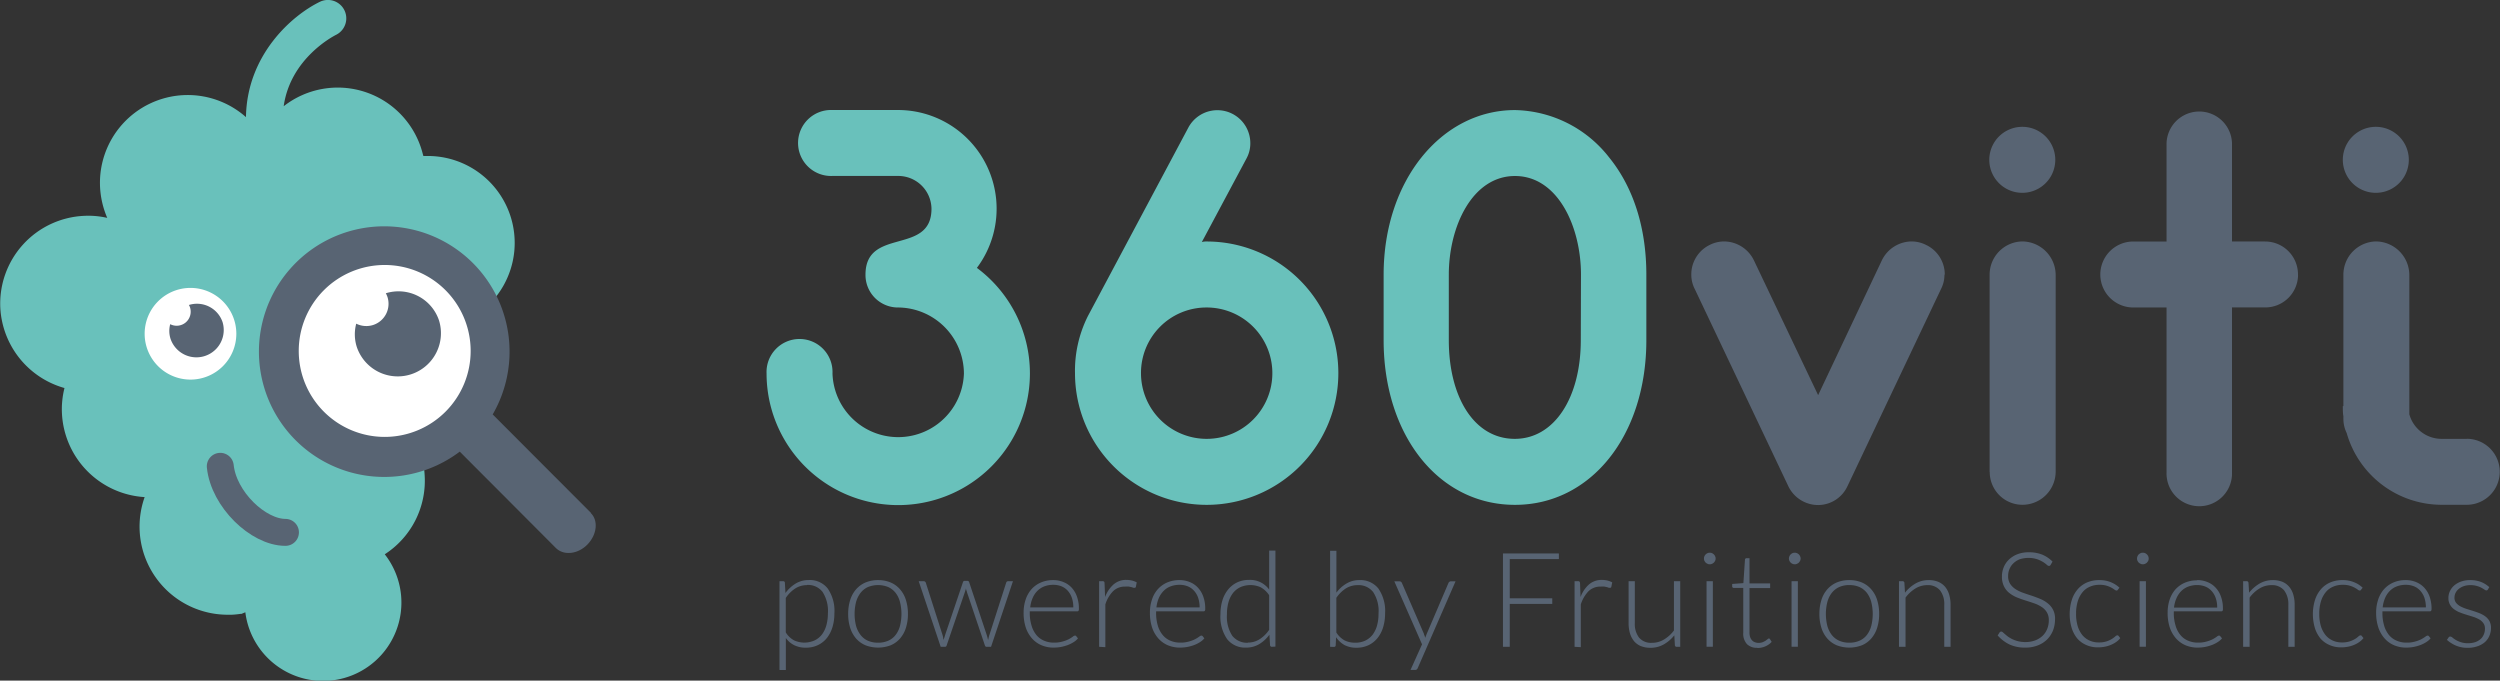 <svg id="Calque_1" data-name="Calque 1" xmlns="http://www.w3.org/2000/svg" viewBox="0 0 397 108.08"><rect x="0" y="0" width="397" height="108.08" fill="#333333" stroke="none"/><defs><style>.cls-1{fill:#69c1bb;}.cls-2{fill:#fff;}.cls-3,.cls-4{fill:#586473;}.cls-3{fill-rule:evenodd;}.cls-5{fill:none;stroke:#586473;stroke-linecap:round;stroke-miterlimit:10;stroke-width:4.28px;}</style></defs><title>Sans titre - 1</title><path class="cls-1" d="M298.76,294a13.8,13.8,0,0,0-8.25-24.85l-.72,0-.18-.65a13.92,13.92,0,0,0-22-7.25c1.07-7.61,7.91-11.13,8.3-11.33a2.92,2.92,0,0,0-2.56-5.25c-4.44,2.16-11.58,8.43-11.73,18.31a13.94,13.94,0,0,0-23.17,11.12,14.16,14.16,0,0,0,1.14,4.88,13.44,13.44,0,0,0-3.75-.32,13.95,13.95,0,0,0-13.23,14.62A14,14,0,0,0,232.8,306a13.68,13.68,0,0,0-.4,4.09,14,14,0,0,0,13.13,13.23,14,14,0,0,0-.79,5.39A14,14,0,0,0,258.65,342l.71,0a13.54,13.54,0,0,0,1.4-.14l.15,0,.61-.25a12.44,12.44,0,1,0,22.14-9.21A13.89,13.89,0,0,0,290,319.93a13.69,13.69,0,0,0-.59-3.37A13.92,13.92,0,0,0,298.76,294" transform="translate(-222.56 -244.38)"/><path class="cls-2" d="M301.69,300.2a17.59,17.59,0,1,1-17.59-17.27,17.43,17.43,0,0,1,17.59,17.27" transform="translate(-222.56 -244.38)"/><path class="cls-3" d="M316.41,325.83,300.8,310.19a19.9,19.9,0,1,0-5.23,5.91l15.26,15.3c1.24,1.24,3.49,1,5-.54s1.79-3.79.55-5M270,300.11a13.65,13.65,0,1,1,13.65,13.65A13.65,13.65,0,0,1,270,300.11" transform="translate(-222.56 -244.38)"/><path class="cls-4" d="M292.28,295.28a6.78,6.78,0,0,0-8.45-4.33,3.91,3.91,0,0,1,.26.59,3.54,3.54,0,0,1-2.28,4.45,3.59,3.59,0,0,1-2.68-.21,6.58,6.58,0,0,0,.09,3.7,6.86,6.86,0,0,0,13.06-4.2" transform="translate(-222.56 -244.38)"/><path class="cls-5" d="M267.89,328.92c-4.34,0-9.8-5.24-10.35-10.49" transform="translate(-222.56 -244.38)"/><path class="cls-2" d="M260.09,297.38a7.28,7.28,0,1,1-7.28-7.28,7.28,7.28,0,0,1,7.28,7.28" transform="translate(-222.56 -244.38)"/><path class="cls-4" d="M257.91,295.55a4.29,4.29,0,0,0-5.35-2.74,2.48,2.48,0,0,1,.17.37,2.23,2.23,0,0,1-3.14,2.68,4.1,4.1,0,0,0,.06,2.35,4.34,4.34,0,0,0,8.26-2.66" transform="translate(-222.56 -244.38)"/><path class="cls-1" d="M386.11,303.68a20.91,20.91,0,0,1-41.82,0,5.24,5.24,0,1,1,10.47,0,10.44,10.44,0,0,0,20.87,0,10.53,10.53,0,0,0-10.39-10.47A5.16,5.16,0,0,1,360,288c0-7.62,10.48-3,10.48-10.48a5.28,5.28,0,0,0-5.29-5.2H354.76a5.24,5.24,0,1,1,0-10.47h10.39a15.67,15.67,0,0,1,12.54,25.07,20.87,20.87,0,0,1,8.42,16.74" transform="translate(-222.56 -244.38)"/><path class="cls-1" d="M393.27,303.68a19.34,19.34,0,0,1,2.06-9.13l15.94-29.91a5.23,5.23,0,0,1,9.84,2.42,5,5,0,0,1-.62,2.51l-7.08,13.25a2.24,2.24,0,0,1,.72-.09,20.91,20.91,0,1,1-20.86,20.95m10.48,0a10.43,10.43,0,1,0,10.38-10.47,10.39,10.39,0,0,0-10.38,10.47" transform="translate(-222.56 -244.38)"/><path class="cls-1" d="M484,288V298.4c0,15.22-8.86,26.15-20.86,26.15-12.18,0-20.86-11.11-20.86-26.15V288c0-15,9.22-26.14,20.86-26.14a19.43,19.43,0,0,1,14.95,7.52c3.86,4.75,5.91,11.19,5.91,18.62m-10.38,0c0-7.61-3.67-15.67-10.48-15.67S452.63,280.4,452.63,288V298.4c0,9,4,15.67,10.48,15.67,6.27,0,10.48-6.53,10.48-15.67Z" transform="translate(-222.56 -244.38)"/><path class="cls-4" d="M531.34,288a4.93,4.93,0,0,1-.53,2.24l-14.87,31.34a5.15,5.15,0,0,1-4.66,3,5.26,5.26,0,0,1-4.74-3l-14.87-31.34a4.93,4.93,0,0,1-.53-2.24,5.2,5.2,0,0,1,2.95-4.74,5.12,5.12,0,0,1,2.24-.54,5.31,5.31,0,0,1,4.75,3l10.2,21.41,10.12-21.41a5.31,5.31,0,0,1,4.75-3,5.12,5.12,0,0,1,2.24.54,5.2,5.2,0,0,1,3,4.74" transform="translate(-222.56 -244.38)"/><path class="cls-4" d="M543.7,275a5.24,5.24,0,0,1,0-10.48,5.24,5.24,0,1,1,0,10.48m-5.19,44.32V288a5.28,5.28,0,0,1,5.19-5.28A5.35,5.35,0,0,1,549,288v31.34a5.28,5.28,0,0,1-5.28,5.2,5.2,5.2,0,0,1-5.19-5.2" transform="translate(-222.56 -244.38)"/><path class="cls-4" d="M587.49,288a5.2,5.2,0,0,1-5.2,5.2H577v26.14a5.2,5.2,0,1,1-10.39,0V293.21h-5.28a5.24,5.24,0,0,1,0-10.48h5.28V267.06a5.2,5.2,0,0,1,10.39,0v15.67h5.28a5.22,5.22,0,0,1,5.2,5.28" transform="translate(-222.56 -244.38)"/><path class="cls-4" d="M599.84,275a5.24,5.24,0,1,0,0-10.48,5.24,5.24,0,0,0,0,10.48" transform="translate(-222.56 -244.38)"/><path class="cls-4" d="M614.28,314.07h-4a5.32,5.32,0,0,1-5.12-3.91V288a5.35,5.35,0,0,0-5.28-5.28,5.28,5.28,0,0,0-5.19,5.28v20.87h-.09c0,.54,0,1.09.09,1.62v.39a5.18,5.18,0,0,0,.52,2.26,15.7,15.7,0,0,0,15.07,11.4h4a5.24,5.24,0,1,0,0-10.48" transform="translate(-222.56 -244.38)"/><path class="cls-4" d="M346.34,350.77v-14.1h.55a.38.38,0,0,1,.22.06.27.27,0,0,1,.09.2l.09,1.62a5.6,5.6,0,0,1,1.62-1.5,4,4,0,0,1,2.08-.56,3.61,3.61,0,0,1,3,1.33,6.25,6.25,0,0,1,1.07,4,7.31,7.31,0,0,1-.3,2.13,5.26,5.26,0,0,1-.87,1.72,4.05,4.05,0,0,1-1.42,1.14,4.29,4.29,0,0,1-1.94.42,4,4,0,0,1-1.84-.39,3.58,3.58,0,0,1-1.34-1.15v5.09Zm4.37-13.47a3.41,3.41,0,0,0-1.88.54,5.19,5.19,0,0,0-1.49,1.5v5.46a3.52,3.52,0,0,0,1.32,1.27,3.94,3.94,0,0,0,3.27,0,3.22,3.22,0,0,0,1.16-.94,4.36,4.36,0,0,0,.7-1.47,7,7,0,0,0,.24-1.88,5.55,5.55,0,0,0-.86-3.42,2.93,2.93,0,0,0-2.46-1.09" transform="translate(-222.56 -244.38)"/><path class="cls-4" d="M362,336.5a5.09,5.09,0,0,1,2,.38,4.09,4.09,0,0,1,1.49,1.09,4.61,4.61,0,0,1,.93,1.69,7.28,7.28,0,0,1,.32,2.21,7.19,7.19,0,0,1-.32,2.21,4.7,4.7,0,0,1-.93,1.69,4.06,4.06,0,0,1-1.49,1.08,5.62,5.62,0,0,1-4,0,4.18,4.18,0,0,1-1.5-1.08,4.85,4.85,0,0,1-.93-1.69,7.19,7.19,0,0,1-.32-2.21,7.28,7.28,0,0,1,.32-2.21,4.76,4.76,0,0,1,.93-1.69,4.21,4.21,0,0,1,1.5-1.09,5.11,5.11,0,0,1,2-.38m0,9.94a3.87,3.87,0,0,0,1.62-.32,3,3,0,0,0,1.17-.92,4,4,0,0,0,.69-1.44,7.84,7.84,0,0,0,0-3.77,4,4,0,0,0-.69-1.45,3.14,3.14,0,0,0-1.17-.93,4.29,4.29,0,0,0-3.25,0,3.11,3.11,0,0,0-1.16.93,4.18,4.18,0,0,0-.71,1.45,7.84,7.84,0,0,0,0,3.77,4.22,4.22,0,0,0,.71,1.44,3,3,0,0,0,1.16.92,3.88,3.88,0,0,0,1.63.32" transform="translate(-222.56 -244.38)"/><path class="cls-4" d="M368.45,336.67h.77a.36.36,0,0,1,.24.08.38.38,0,0,1,.12.17l2.63,8.22a4.48,4.48,0,0,1,.12.46c0,.15.05.29.08.44,0-.15.07-.29.12-.44s.09-.3.14-.46l2.8-8.29a.28.28,0,0,1,.29-.23h.41a.29.29,0,0,1,.3.23l2.76,8.29c.1.31.18.62.25.91,0-.15.06-.29.09-.45a3.25,3.25,0,0,1,.13-.46l2.64-8.22a.33.33,0,0,1,.35-.25h.73l-3.48,10.42h-.74c-.11,0-.19-.08-.24-.22l-2.85-8.46c0-.11-.07-.21-.1-.32s-.05-.21-.07-.31c0,.1,0,.21-.07.31a1.92,1.92,0,0,1-.09.32l-2.89,8.46a.25.25,0,0,1-.25.22h-.7Z" transform="translate(-222.56 -244.38)"/><path class="cls-4" d="M389.8,336.5a4.15,4.15,0,0,1,1.63.31,3.61,3.61,0,0,1,1.3.88,4.06,4.06,0,0,1,.85,1.43,5.54,5.54,0,0,1,.31,1.95.47.47,0,0,1-.07.31.23.23,0,0,1-.21.08h-7.52v.2a6.71,6.71,0,0,0,.28,2.06,4.25,4.25,0,0,0,.77,1.5,3.18,3.18,0,0,0,1.22.9,3.86,3.86,0,0,0,1.59.31,4.62,4.62,0,0,0,1.36-.18,5.31,5.31,0,0,0,1-.38,7.14,7.14,0,0,0,.62-.39.63.63,0,0,1,.33-.17.23.23,0,0,1,.21.1l.27.34a2.54,2.54,0,0,1-.66.58,5,5,0,0,1-.92.47,6.94,6.94,0,0,1-1.09.31,6.62,6.62,0,0,1-1.17.11,4.86,4.86,0,0,1-1.94-.37,4.19,4.19,0,0,1-1.51-1.08,5,5,0,0,1-1-1.75,7.38,7.38,0,0,1-.34-2.36,6.49,6.49,0,0,1,.32-2.06,4.69,4.69,0,0,1,.92-1.64,4.24,4.24,0,0,1,1.48-1.07,4.79,4.79,0,0,1,2-.39m0,.75a3.89,3.89,0,0,0-1.44.25,3.14,3.14,0,0,0-1.1.72,3.6,3.6,0,0,0-.75,1.13,5.1,5.1,0,0,0-.38,1.48H393a4.48,4.48,0,0,0-.23-1.51,3.32,3.32,0,0,0-.64-1.12,2.77,2.77,0,0,0-1-.71,3.38,3.38,0,0,0-1.3-.24" transform="translate(-222.56 -244.38)"/><path class="cls-4" d="M397.1,347.09V336.67h.52a.38.38,0,0,1,.26.07.36.36,0,0,1,.08.25l.09,2.2a4.92,4.92,0,0,1,1.34-2,3,3,0,0,1,2.06-.72,4,4,0,0,1,.87.1,3.24,3.24,0,0,1,.75.29l-.13.69a.19.19,0,0,1-.21.17.86.86,0,0,1-.18,0l-.29-.1-.42-.09a3.37,3.37,0,0,0-.58,0,2.67,2.67,0,0,0-1.94.73,5.15,5.15,0,0,0-1.23,2.11v6.78Z" transform="translate(-222.56 -244.38)"/><path class="cls-4" d="M409.86,336.5a4.19,4.19,0,0,1,1.63.31,3.49,3.49,0,0,1,1.29.88,3.93,3.93,0,0,1,.86,1.43,5.54,5.54,0,0,1,.31,1.95.47.47,0,0,1-.07.31.23.23,0,0,1-.21.08h-7.52v.2a7,7,0,0,0,.27,2.06,4.1,4.1,0,0,0,.78,1.5,3.15,3.15,0,0,0,1.21.9,3.92,3.92,0,0,0,1.59.31,4.64,4.64,0,0,0,1.37-.18,4.92,4.92,0,0,0,1-.38c.27-.15.47-.28.63-.39a.63.63,0,0,1,.33-.17.24.24,0,0,1,.21.1l.27.34a2.92,2.92,0,0,1-.66.58,5.3,5.3,0,0,1-.92.47,6.94,6.94,0,0,1-1.09.31,6.62,6.62,0,0,1-1.17.11,5,5,0,0,1-1.95-.37,4.27,4.27,0,0,1-1.51-1.08,5,5,0,0,1-1-1.75,7.38,7.38,0,0,1-.34-2.36,6.22,6.22,0,0,1,.32-2.06,4.54,4.54,0,0,1,.92-1.64,4.29,4.29,0,0,1,1.47-1.07,4.87,4.87,0,0,1,2-.39m0,.75a3.85,3.85,0,0,0-1.44.25,3,3,0,0,0-1.1.72,3.8,3.8,0,0,0-.76,1.13,5.44,5.44,0,0,0-.38,1.48h6.86a4.74,4.74,0,0,0-.23-1.51,3.18,3.18,0,0,0-.65-1.12,2.73,2.73,0,0,0-1-.71,3.38,3.38,0,0,0-1.3-.24" transform="translate(-222.56 -244.38)"/><path class="cls-4" d="M424.54,347.09a.28.28,0,0,1-.3-.28l-.1-1.64a5.48,5.48,0,0,1-1.62,1.5,4,4,0,0,1-2.08.55,3.64,3.64,0,0,1-3-1.33,6.26,6.26,0,0,1-1.07-4,7.33,7.33,0,0,1,.3-2.14,5,5,0,0,1,.88-1.71,4.17,4.17,0,0,1,1.42-1.15,4.34,4.34,0,0,1,1.95-.42A3.71,3.71,0,0,1,424.1,338v-6.18h1v15.24Zm-3.82-.67a3.41,3.41,0,0,0,1.88-.54,5.26,5.26,0,0,0,1.5-1.48v-5.5a3.85,3.85,0,0,0-1.34-1.26,4,4,0,0,0-3.27,0,3.33,3.33,0,0,0-1.16.95,4.36,4.36,0,0,0-.7,1.47,6.87,6.87,0,0,0-.23,1.88,5.54,5.54,0,0,0,.85,3.41,3,3,0,0,0,2.47,1.1" transform="translate(-222.56 -244.38)"/><path class="cls-4" d="M433.78,347.09V331.85h1v6.64a5.38,5.38,0,0,1,1.61-1.45,3.92,3.92,0,0,1,2.05-.54,3.62,3.62,0,0,1,3,1.33,6.26,6.26,0,0,1,1.07,4,7.31,7.31,0,0,1-.3,2.13,5.09,5.09,0,0,1-.88,1.72,4.14,4.14,0,0,1-1.42,1.14,4.37,4.37,0,0,1-1.95.42,4,4,0,0,1-1.88-.42,3.9,3.9,0,0,1-1.35-1.25l-.06,1.27c0,.18-.11.27-.28.27Zm4.37-9.79a3.49,3.49,0,0,0-1.88.53,5.31,5.31,0,0,0-1.5,1.49v5.5a3.64,3.64,0,0,0,1.32,1.26,3.73,3.73,0,0,0,1.67.36,3.58,3.58,0,0,0,1.62-.34,3.3,3.3,0,0,0,1.16-.94,4.36,4.36,0,0,0,.7-1.47,7,7,0,0,0,.23-1.88,5.48,5.48,0,0,0-.86-3.42,2.93,2.93,0,0,0-2.46-1.09" transform="translate(-222.56 -244.38)"/><path class="cls-4" d="M447.71,350.44a.67.67,0,0,1-.16.24.42.42,0,0,1-.29.09h-.71l1.83-4.07-4.4-10h.82a.37.37,0,0,1,.25.08.52.52,0,0,1,.13.17l3.51,8.1c0,.11.07.22.11.32l.09.33c0-.11.07-.22.11-.33s.08-.21.12-.32l3.46-8.1a.38.38,0,0,1,.15-.18.31.31,0,0,1,.21-.07h.76Z" transform="translate(-222.56 -244.38)"/><polygon class="cls-4" points="247.55 87.89 247.55 88.78 239.75 88.78 239.75 95.01 246.5 95.01 246.5 95.9 239.75 95.9 239.75 102.71 238.67 102.71 238.67 87.89 247.55 87.89"/><path class="cls-4" d="M472.6,347.09V336.67h.52a.37.37,0,0,1,.26.07.41.41,0,0,1,.09.25l.08,2.2a5,5,0,0,1,1.34-2,3.06,3.06,0,0,1,2.06-.72,3.85,3.85,0,0,1,.87.1,3.32,3.32,0,0,1,.76.29l-.14.69a.19.19,0,0,1-.21.17l-.18,0-.28-.1-.43-.09a3.32,3.32,0,0,0-.57,0,2.7,2.7,0,0,0-1.95.73,5.38,5.38,0,0,0-1.23,2.11v6.78Z" transform="translate(-222.56 -244.38)"/><path class="cls-4" d="M482.17,336.67v6.66a3.58,3.58,0,0,0,.67,2.3,2.49,2.49,0,0,0,2.05.83,3.65,3.65,0,0,0,1.9-.52,5.51,5.51,0,0,0,1.59-1.44v-7.83h1v10.42h-.55a.26.26,0,0,1-.3-.28l-.09-1.54a5.85,5.85,0,0,1-1.67,1.44,4.23,4.23,0,0,1-2.12.54,4,4,0,0,1-1.52-.27,2.83,2.83,0,0,1-1.08-.78,3.66,3.66,0,0,1-.65-1.24,5.79,5.79,0,0,1-.22-1.63v-6.66Z" transform="translate(-222.56 -244.38)"/><path class="cls-4" d="M495,333.08a.72.72,0,0,1-.08.35.94.94,0,0,1-.2.29.91.91,0,0,1-.29.19.73.73,0,0,1-.36.08.69.69,0,0,1-.35-.08.85.85,0,0,1-.3-.19,1.15,1.15,0,0,1-.2-.29.84.84,0,0,1-.07-.35.86.86,0,0,1,.07-.36.93.93,0,0,1,.2-.3,1,1,0,0,1,.3-.2.81.81,0,0,1,.35-.07.86.86,0,0,1,.36.07,1.15,1.15,0,0,1,.29.2.79.79,0,0,1,.2.3.73.73,0,0,1,.08.36m-.44,14h-1V336.67h1Z" transform="translate(-222.56 -244.38)"/><path class="cls-4" d="M501.62,347.25a2.2,2.2,0,0,1-1.64-.58,2.44,2.44,0,0,1-.59-1.81v-7.12h-1.5a.25.25,0,0,1-.19-.07.21.21,0,0,1-.07-.17v-.39l1.78-.13.25-3.72a.27.27,0,0,1,.08-.17.21.21,0,0,1,.18-.07h.46v4h3.28v.75h-3.28v7.06a2.26,2.26,0,0,0,.11.74,1.42,1.42,0,0,0,.31.51,1.2,1.2,0,0,0,.45.29,1.56,1.56,0,0,0,.57.1,1.8,1.8,0,0,0,.65-.11,4.07,4.07,0,0,0,.47-.24l.32-.24a.33.33,0,0,1,.2-.11.22.22,0,0,1,.17.1l.27.44a2.91,2.91,0,0,1-1,.71,3.11,3.11,0,0,1-1.27.26" transform="translate(-222.56 -244.38)"/><path class="cls-4" d="M508.5,333.08a.85.85,0,0,1-.08.35,1.15,1.15,0,0,1-.2.29,1,1,0,0,1-.3.19.72.72,0,0,1-.35.08.73.73,0,0,1-.36-.08.81.81,0,0,1-.29-.19.94.94,0,0,1-.2-.29.85.85,0,0,1-.08-.35.86.86,0,0,1,.08-.36.79.79,0,0,1,.2-.3,1,1,0,0,1,.29-.2.86.86,0,0,1,.36-.07.84.84,0,0,1,.35.07,1.21,1.21,0,0,1,.3.2.93.93,0,0,1,.2.3.86.86,0,0,1,.08.36m-.44,14h-1V336.67h1Z" transform="translate(-222.56 -244.38)"/><path class="cls-4" d="M516.23,336.5a5.11,5.11,0,0,1,2,.38,4.09,4.09,0,0,1,1.49,1.09,4.61,4.61,0,0,1,.93,1.69,7.28,7.28,0,0,1,.32,2.21,7.19,7.19,0,0,1-.32,2.21,4.7,4.7,0,0,1-.93,1.69,4.06,4.06,0,0,1-1.49,1.08,5.62,5.62,0,0,1-4,0,4.18,4.18,0,0,1-1.5-1.08,4.7,4.7,0,0,1-.93-1.69,7.19,7.19,0,0,1-.32-2.21,7.28,7.28,0,0,1,.32-2.21,4.61,4.61,0,0,1,.93-1.69,4.21,4.21,0,0,1,1.5-1.09,5.09,5.09,0,0,1,2-.38m0,9.94a3.92,3.92,0,0,0,1.63-.32,3.1,3.1,0,0,0,1.17-.92,4.19,4.19,0,0,0,.69-1.44,7.84,7.84,0,0,0,0-3.77,4.15,4.15,0,0,0-.69-1.45,3.22,3.22,0,0,0-1.17-.93,3.92,3.92,0,0,0-1.63-.32,3.87,3.87,0,0,0-1.62.32,3.22,3.22,0,0,0-1.17.93,4.17,4.17,0,0,0-.7,1.45,7.84,7.84,0,0,0,0,3.77,4.2,4.2,0,0,0,.7,1.44,3.1,3.1,0,0,0,1.17.92,3.87,3.87,0,0,0,1.62.32" transform="translate(-222.56 -244.38)"/><path class="cls-4" d="M524.12,347.09V336.67h.54a.29.29,0,0,1,.32.26l.09,1.57a5.87,5.87,0,0,1,1.66-1.45,4.17,4.17,0,0,1,2.11-.55,3.91,3.91,0,0,1,1.51.27,2.92,2.92,0,0,1,1.09.79,3.57,3.57,0,0,1,.65,1.24,5.79,5.79,0,0,1,.22,1.63v6.66h-1v-6.66a3.56,3.56,0,0,0-.67-2.3,2.49,2.49,0,0,0-2-.83,3.58,3.58,0,0,0-1.91.53,5.49,5.49,0,0,0-1.57,1.45v7.81Z" transform="translate(-222.56 -244.38)"/><path class="cls-4" d="M548.21,334.07a.31.31,0,0,1-.28.18.61.61,0,0,1-.35-.19,3.49,3.49,0,0,0-.58-.43,5,5,0,0,0-.92-.44,4.61,4.61,0,0,0-2.78,0,3.09,3.09,0,0,0-1,.63,2.61,2.61,0,0,0-.63.92,2.77,2.77,0,0,0-.22,1.1,2.27,2.27,0,0,0,.32,1.25,2.84,2.84,0,0,0,.85.84,5.49,5.49,0,0,0,1.19.58c.44.16.9.31,1.36.46s.93.33,1.37.51a5,5,0,0,1,1.19.7,3,3,0,0,1,1.17,2.55,4.91,4.91,0,0,1-.32,1.76,4.31,4.31,0,0,1-.93,1.43,4.38,4.38,0,0,1-1.49.95,5.23,5.23,0,0,1-2,.35,5.78,5.78,0,0,1-2.52-.51,6,6,0,0,1-1.85-1.42l.29-.46a.35.35,0,0,1,.29-.16.39.39,0,0,1,.24.12l.36.31a5.82,5.82,0,0,0,.5.4,4.48,4.48,0,0,0,.69.4,5.1,5.1,0,0,0,.89.31,4.83,4.83,0,0,0,1.14.13,4.49,4.49,0,0,0,1.57-.27,3.47,3.47,0,0,0,1.17-.73,3.07,3.07,0,0,0,.73-1.1,3.56,3.56,0,0,0,.25-1.35,2.33,2.33,0,0,0-.32-1.29,2.62,2.62,0,0,0-.84-.85,5.24,5.24,0,0,0-1.19-.57c-.45-.16-.9-.3-1.37-.45s-.93-.31-1.37-.49a5.18,5.18,0,0,1-1.19-.7,3,3,0,0,1-.84-1.06,3.4,3.4,0,0,1-.32-1.58,3.73,3.73,0,0,1,.28-1.44,3.48,3.48,0,0,1,.83-1.22,4.15,4.15,0,0,1,1.35-.85,4.94,4.94,0,0,1,1.83-.31,5.69,5.69,0,0,1,2.07.36,5.06,5.06,0,0,1,1.67,1.12Z" transform="translate(-222.56 -244.38)"/><path class="cls-4" d="M558.85,338.06a.38.38,0,0,1-.09.09.29.29,0,0,1-.14,0,.55.55,0,0,1-.28-.14,3.85,3.85,0,0,0-.49-.31,4,4,0,0,0-.76-.31,3.57,3.57,0,0,0-1.11-.14,3.64,3.64,0,0,0-1.59.32,3,3,0,0,0-1.17.91,4.21,4.21,0,0,0-.73,1.45,6.57,6.57,0,0,0-.25,1.9,6.74,6.74,0,0,0,.25,1.95,4.28,4.28,0,0,0,.73,1.43,3.13,3.13,0,0,0,1.14.88,3.46,3.46,0,0,0,1.49.31,3.82,3.82,0,0,0,1.26-.18,4.15,4.15,0,0,0,.84-.39,3.68,3.68,0,0,0,.52-.39.57.57,0,0,1,.31-.17.24.24,0,0,1,.21.1l.27.34a3,3,0,0,1-.6.58,4.16,4.16,0,0,1-.83.47,4.49,4.49,0,0,1-1,.31,5.22,5.22,0,0,1-1.13.11,4.43,4.43,0,0,1-1.81-.36,4.05,4.05,0,0,1-1.42-1,5,5,0,0,1-.92-1.69,7.74,7.74,0,0,1,0-4.44,4.91,4.91,0,0,1,.91-1.69,4.1,4.1,0,0,1,1.48-1.11,4.86,4.86,0,0,1,2-.39,4.67,4.67,0,0,1,1.81.33,4.29,4.29,0,0,1,1.38.88Z" transform="translate(-222.56 -244.38)"/><path class="cls-4" d="M563.77,333.08a.84.84,0,0,1-.07.35,1.19,1.19,0,0,1-.21.29.81.81,0,0,1-.29.19.73.73,0,0,1-.36.08.72.72,0,0,1-.35-.08,1,1,0,0,1-.3-.19,1.15,1.15,0,0,1-.2-.29.94.94,0,0,1,0-.71.93.93,0,0,1,.2-.3,1.21,1.21,0,0,1,.3-.2.84.84,0,0,1,.35-.07.86.86,0,0,1,.36.07,1,1,0,0,1,.29.2,1,1,0,0,1,.21.3.86.86,0,0,1,.07.36m-.44,14h-1V336.67h1Z" transform="translate(-222.56 -244.38)"/><path class="cls-4" d="M571.47,336.5a4.15,4.15,0,0,1,1.63.31,3.49,3.49,0,0,1,1.29.88,3.93,3.93,0,0,1,.86,1.43,5.54,5.54,0,0,1,.31,1.95.56.56,0,0,1-.06.31.26.26,0,0,1-.22.08h-7.52v.2a6.71,6.71,0,0,0,.28,2.06,4.09,4.09,0,0,0,.77,1.5,3.11,3.11,0,0,0,1.22.9,3.86,3.86,0,0,0,1.59.31,4.62,4.62,0,0,0,1.36-.18,5.31,5.31,0,0,0,1-.38c.26-.15.46-.28.62-.39a.63.63,0,0,1,.33-.17.24.24,0,0,1,.21.1l.28.34a2.77,2.77,0,0,1-.67.58,5,5,0,0,1-.92.47,6.94,6.94,0,0,1-1.09.31,6.62,6.62,0,0,1-1.17.11,4.86,4.86,0,0,1-1.94-.37,4.19,4.19,0,0,1-1.51-1.08,5,5,0,0,1-1-1.75,7.38,7.38,0,0,1-.34-2.36,6.49,6.49,0,0,1,.32-2.06A4.69,4.69,0,0,1,568,338a4.24,4.24,0,0,1,1.48-1.07,4.79,4.79,0,0,1,2-.39m0,.75a3.9,3.9,0,0,0-1.45.25,3.14,3.14,0,0,0-1.1.72,3.6,3.6,0,0,0-.75,1.13,5.1,5.1,0,0,0-.39,1.48h6.86a4.48,4.48,0,0,0-.23-1.51,3.18,3.18,0,0,0-.65-1.12,2.65,2.65,0,0,0-1-.71,3.37,3.37,0,0,0-1.29-.24" transform="translate(-222.56 -244.38)"/><path class="cls-4" d="M578.77,347.09V336.67h.54a.28.28,0,0,1,.31.26l.1,1.57a5.87,5.87,0,0,1,1.66-1.45,4.17,4.17,0,0,1,2.11-.55,4,4,0,0,1,1.51.27,2.81,2.81,0,0,1,1.08.79,3.26,3.26,0,0,1,.65,1.24,5.45,5.45,0,0,1,.22,1.63v6.66h-1v-6.66a3.62,3.62,0,0,0-.67-2.3,2.49,2.49,0,0,0-2-.83,3.58,3.58,0,0,0-1.91.53,5.36,5.36,0,0,0-1.57,1.45v7.81Z" transform="translate(-222.56 -244.38)"/><path class="cls-4" d="M597.47,338.06a.28.28,0,0,1-.1.09.22.22,0,0,1-.13,0,.55.55,0,0,1-.28-.14,3.85,3.85,0,0,0-.49-.31,4,4,0,0,0-.76-.31,3.57,3.57,0,0,0-1.11-.14,3.64,3.64,0,0,0-1.59.32,3,3,0,0,0-1.17.91,4.21,4.21,0,0,0-.73,1.45,6.57,6.57,0,0,0-.25,1.9,6.74,6.74,0,0,0,.25,1.95,4.28,4.28,0,0,0,.73,1.43,3.13,3.13,0,0,0,1.14.88,3.46,3.46,0,0,0,1.49.31,3.82,3.82,0,0,0,1.26-.18,4.15,4.15,0,0,0,.84-.39,3.68,3.68,0,0,0,.52-.39.57.57,0,0,1,.31-.17.24.24,0,0,1,.21.1l.27.34a3,3,0,0,1-.6.58,4.16,4.16,0,0,1-.83.47,4.49,4.49,0,0,1-1,.31,5.22,5.22,0,0,1-1.13.11,4.43,4.43,0,0,1-1.81-.36,4.05,4.05,0,0,1-1.42-1,5,5,0,0,1-.92-1.69,7.74,7.74,0,0,1,0-4.44,4.91,4.91,0,0,1,.91-1.69,4.1,4.1,0,0,1,1.48-1.11,4.86,4.86,0,0,1,2-.39,4.67,4.67,0,0,1,1.81.33,4.29,4.29,0,0,1,1.38.88Z" transform="translate(-222.56 -244.38)"/><path class="cls-4" d="M604.59,336.5a4.15,4.15,0,0,1,1.63.31,3.61,3.61,0,0,1,1.3.88,4.08,4.08,0,0,1,.86,1.43,5.78,5.78,0,0,1,.31,1.95.54.54,0,0,1-.07.31.26.26,0,0,1-.22.08h-7.51v.2a7,7,0,0,0,.27,2.06,4.25,4.25,0,0,0,.77,1.5,3.18,3.18,0,0,0,1.22.9,3.86,3.86,0,0,0,1.59.31,4.57,4.57,0,0,0,1.36-.18,5,5,0,0,0,1-.38,7.14,7.14,0,0,0,.62-.39.68.68,0,0,1,.34-.17.24.24,0,0,1,.21.1l.27.34a2.77,2.77,0,0,1-.67.58,4.67,4.67,0,0,1-.92.47,6.94,6.94,0,0,1-1.09.31,6.42,6.42,0,0,1-1.16.11,4.91,4.91,0,0,1-1.95-.37,4.19,4.19,0,0,1-1.51-1.08,5,5,0,0,1-1-1.75,7.37,7.37,0,0,1-.35-2.36,6.49,6.49,0,0,1,.32-2.06,4.69,4.69,0,0,1,.92-1.64,4.33,4.33,0,0,1,1.48-1.07,4.79,4.79,0,0,1,2-.39m0,.75a3.81,3.81,0,0,0-1.44.25,3.09,3.09,0,0,0-1.11.72,3.6,3.6,0,0,0-.75,1.13,5.1,5.1,0,0,0-.38,1.48h6.86a4.74,4.74,0,0,0-.23-1.51,3.34,3.34,0,0,0-.65-1.12,2.69,2.69,0,0,0-1-.71,3.37,3.37,0,0,0-1.29-.24" transform="translate(-222.56 -244.38)"/><path class="cls-4" d="M617.63,338a.24.24,0,0,1-.23.14.53.53,0,0,1-.3-.13c-.12-.08-.28-.18-.48-.29a3.46,3.46,0,0,0-.74-.29,3.61,3.61,0,0,0-1.06-.13,3.05,3.05,0,0,0-1,.16,2.65,2.65,0,0,0-.8.43,1.92,1.92,0,0,0-.51.63,1.7,1.7,0,0,0-.18.76,1.29,1.29,0,0,0,.25.82,2.25,2.25,0,0,0,.66.55,5.77,5.77,0,0,0,.93.4l1.06.33c.36.11.71.24,1.06.37a4.36,4.36,0,0,1,.93.51,2.46,2.46,0,0,1,.66.74,2.23,2.23,0,0,1,.25,1.07,3.16,3.16,0,0,1-.25,1.27,2.77,2.77,0,0,1-.71,1A3.34,3.34,0,0,1,616,347a4.38,4.38,0,0,1-1.55.25,4.56,4.56,0,0,1-1.89-.35,5.19,5.19,0,0,1-1.43-.91l.25-.36a.32.32,0,0,1,.11-.12.3.3,0,0,1,.18-.05.63.63,0,0,1,.34.17,3.92,3.92,0,0,0,1.31.72,3.36,3.36,0,0,0,1.17.17,3.47,3.47,0,0,0,1.17-.18,2.5,2.5,0,0,0,.84-.5,2,2,0,0,0,.5-.74,2.24,2.24,0,0,0,.17-.89,1.42,1.42,0,0,0-.25-.87,2.06,2.06,0,0,0-.65-.59,5.67,5.67,0,0,0-.93-.41l-1.07-.33c-.37-.11-.72-.23-1.07-.37a3.87,3.87,0,0,1-.92-.5,2.33,2.33,0,0,1-.66-.74,2.11,2.11,0,0,1-.25-1.08,2.49,2.49,0,0,1,.24-1.07,2.68,2.68,0,0,1,.68-.9,3.49,3.49,0,0,1,1.09-.62,4.25,4.25,0,0,1,1.43-.23,4.64,4.64,0,0,1,1.69.28,4.15,4.15,0,0,1,1.36.84Z" transform="translate(-222.56 -244.38)"/></svg>